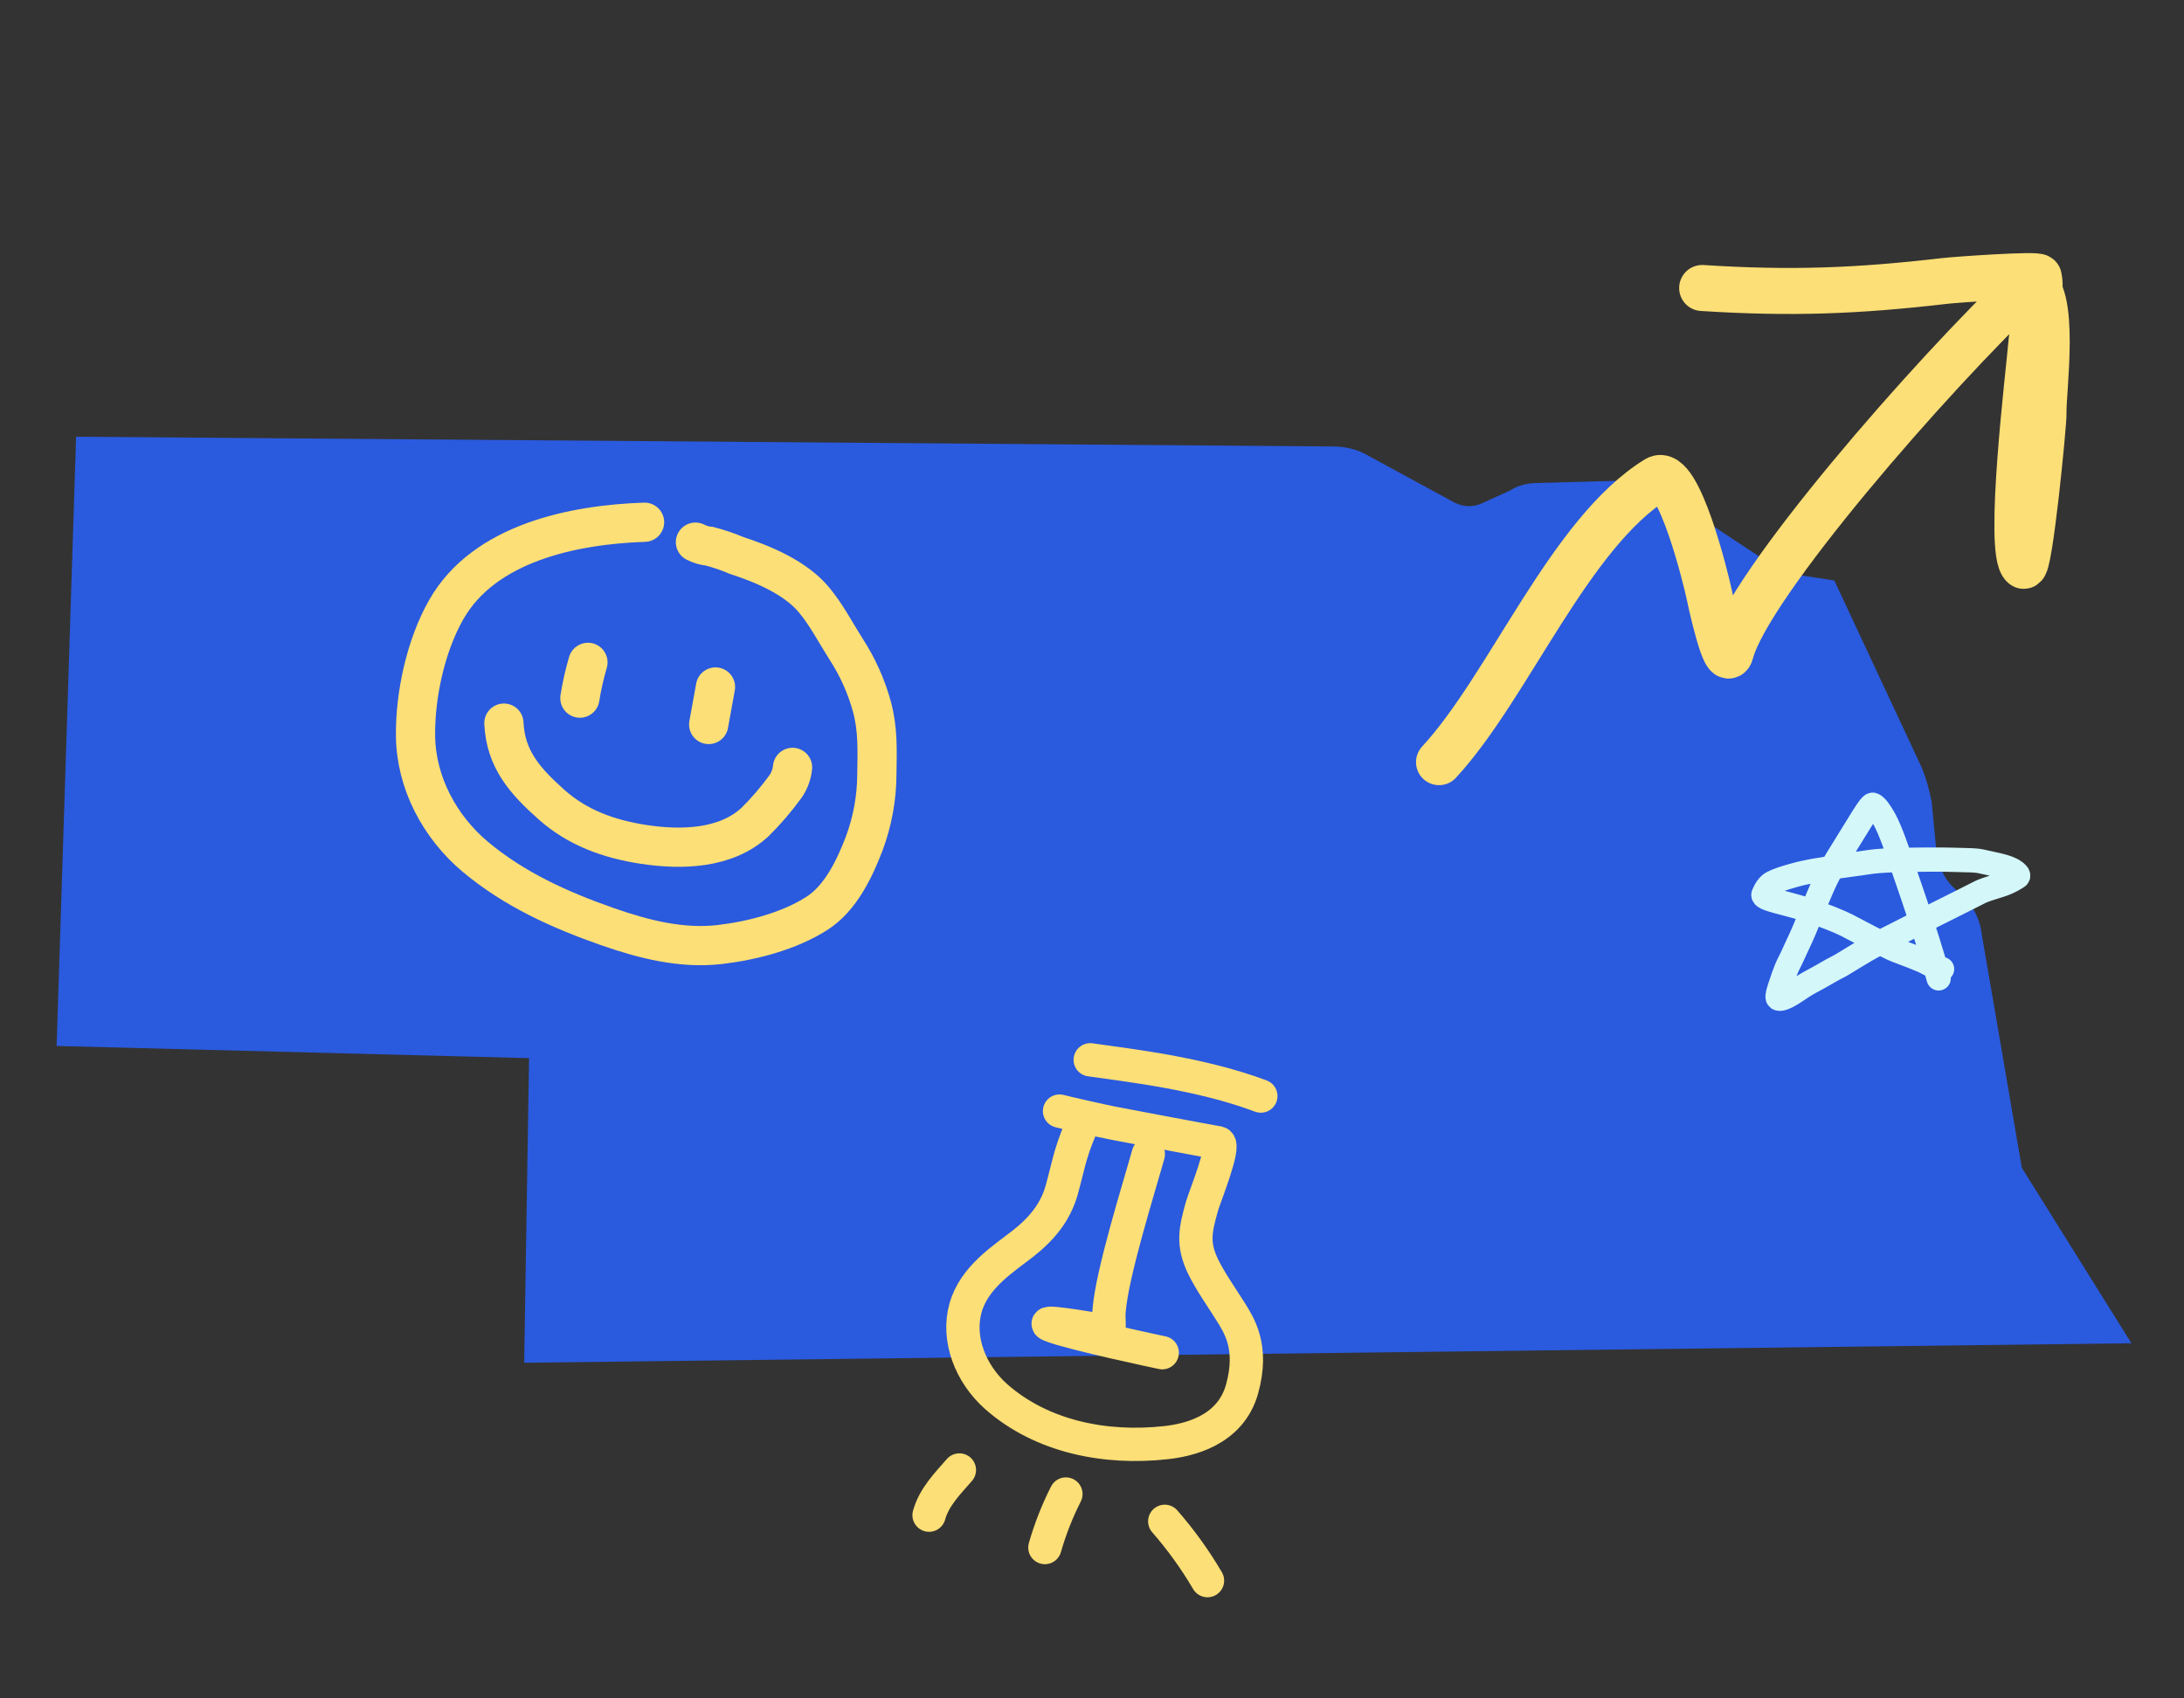 <svg width="540" height="420" viewBox="0 0 540 420" fill="none" xmlns="http://www.w3.org/2000/svg">
<rect x="0" y="0" width="540" height="420" fill="#333333" stroke="none"/>
<path d="M499.905 288.789L527 332.179L129.606 337L130.81 261.671L14 258.658L18.817 108L329.507 110.411C332.518 110.411 335.528 111.013 338.539 112.821L359.613 124.271C362.021 125.476 364.43 125.476 366.838 124.271L373.461 121.258C375.268 120.053 377.676 119.45 380.084 119.45L401.76 118.847C404.771 118.847 407.782 119.45 410.19 121.258L438.489 139.939C440.296 141.145 442.704 142.35 445.715 142.35L453.542 143.555L475.218 189.958C476.422 192.971 477.025 195.382 477.627 198.395L478.831 211.05C479.433 214.063 480.637 217.076 482.444 218.884L486.056 222.5C487.863 224.308 489.067 226.718 489.669 229.129L499.905 288.789Z" fill="#2A5ADE"/>
<path d="M479.338 241.947C478.967 240.617 478.59 239.077 476.546 232.509C474.76 226.771 471.161 216.25 469.205 210.628C466.847 203.849 465.846 202.42 464.999 201.071C464.268 199.905 463.593 199.149 463.032 199.004C462.405 198.842 459.772 203.523 455.93 209.662C453.427 213.663 452.067 215.934 450.286 220.052C449.282 222.376 448.315 224.668 446.164 229.883C445.325 231.917 444.103 234.347 443.298 236.185C442.775 237.382 442.129 238.487 441.658 239.64C441.2 240.761 440.723 242.132 440.205 243.716C439.649 245.419 439.406 246.263 439.546 246.742C439.613 246.973 439.963 247.031 440.246 246.985C442.329 246.646 444.929 244.256 447.691 242.817C450.537 241.333 452.899 239.84 454.025 239.31C455.492 238.62 458.231 236.777 460.116 235.713C460.594 235.444 461.234 234.952 464.909 233.044C468.585 231.137 475.266 227.812 478.847 226.004C484.299 223.252 487.488 221.703 489.314 220.743C490.626 220.053 492.358 219.59 494.466 218.92C496.852 218.163 498.457 217.094 498.879 216.807C499.076 216.674 499.023 216.331 498.791 216.089C497.136 214.364 494.248 214.022 490.089 213.066C488.293 212.653 487.029 212.775 483.171 212.631C479.779 212.505 473.466 212.582 469.659 212.677C463.019 212.843 461.346 213.348 460.081 213.494C458.247 213.704 457.128 213.924 455.909 214.069C454.11 214.284 452.629 214.598 451.503 214.837C450.391 215.072 449.254 215.173 447.848 215.46C446.439 215.747 445.317 215.939 443.165 216.563C441.398 217.074 439.699 217.569 438.286 218.29C437.212 218.838 436.504 220.062 436.032 221.167C435.52 222.367 441.246 223.125 447.355 225.147C451.141 226.401 454.676 227.835 456.507 228.749C458.042 229.516 460.385 230.806 462.553 231.916C464.413 232.868 465.553 233.403 466.913 234.124C468.127 234.768 469.861 235.418 471.318 235.948C473.136 236.609 474.271 237.145 475.63 237.675C476.804 238.3 477.926 238.873 479.099 239.355C479.428 239.451 479.799 239.546 480.182 239.644" stroke="#D4F7F9" stroke-width="6" stroke-linecap="round"/>
<path d="M159.369 129.146C141.836 129.733 119.75 134.211 110.339 150.746C105.266 159.622 102.637 171.866 102.742 181.889C102.832 193.511 108.731 204.531 117.56 211.915C127.227 219.988 138.528 225.08 150.343 229.201C159.201 232.289 168.563 234.679 178.048 233.565C186.05 232.621 195.177 230.242 202 225.859C207.814 222.132 211.274 214.89 213.664 208.644C215.729 203.115 216.793 197.264 216.808 191.365C216.89 185.615 217.118 180.441 215.601 174.802C214.214 169.732 212.05 164.908 209.184 160.5C206.585 156.404 204.346 152.048 201.23 148.309C196.663 142.845 188.738 139.513 182.103 137.353C179.935 136.437 177.703 135.679 175.426 135.084C174.212 134.978 173.031 134.633 171.952 134.069" stroke="#FCDF76" stroke-width="9.7" stroke-linecap="round"/>
<path d="M145.372 163.8C144.516 166.701 143.849 169.654 143.378 172.641" stroke="#FCDF76" stroke-width="9.7" stroke-linecap="round"/>
<path d="M176.908 169.89L175.224 179.162" stroke="#FCDF76" stroke-width="9.7" stroke-linecap="round"/>
<path d="M124.594 178.82C125 187.813 129.926 193.244 136.374 198.987C142.821 204.73 150.588 207.496 159.107 208.809C168.446 210.232 179.479 209.985 186.719 203.249C189.461 200.527 191.978 197.589 194.245 194.462C195.201 193.064 195.792 191.451 195.963 189.768" stroke="#FCDF76" stroke-width="9.7" stroke-linecap="round"/>
<path d="M355.803 188.477C373.115 169.757 388.045 131.749 409.64 118.463C415.041 115.139 421.983 144.02 422.481 146.447C422.876 148.374 426.693 166.058 427.936 161.321C432.29 144.724 476.945 93.272 501.757 69.752C508.736 71.403 505.068 97.073 505.264 102.188C505.352 104.482 501.782 141.133 500.307 139.903C496.209 136.485 501.727 91.476 502.258 84.875C502.586 80.798 505.028 72.488 504.095 68.529C503.903 67.715 483.525 69.167 481.001 69.461C459.021 72.016 442.842 72.615 420.865 71.221" stroke="#FCDF76" stroke-width="11.38" stroke-linecap="round"/>
<path d="M267.183 279.057C264.431 285.47 264.054 288.767 262.516 294.262C260.978 299.756 257.583 303.904 252.859 307.595C248.134 311.286 240.869 315.806 238.728 323.453C236.587 331.1 239.949 339.707 246.27 345.343C257.583 355.337 273.366 358.429 288.326 356.751C293.469 356.178 304.156 354.03 307.098 343.522C310.04 333.014 306.231 327.578 304.337 324.467C302.027 320.784 299.321 316.992 297.465 313.205C294.756 307.583 295.556 304.127 297.194 298.279C297.769 296.225 303.093 283.122 301.259 282.62C292.496 281.041 283.779 279.353 275.064 277.711C273.041 277.339 263.414 275.158 261.975 274.763" stroke="#FCDF76" stroke-width="8.236" stroke-linecap="round"/>
<path d="M283.928 285.421C281.417 294.392 274.99 314.754 274.233 324.07C273.841 328.777 275.761 329.456 270.022 328.598C269.064 328.442 255.661 326.184 260.024 327.837C265.252 329.865 287.364 334.512 287.364 334.512" stroke="#FCDF76" stroke-width="8.236" stroke-linecap="round"/>
<path d="M311.746 271.047C296.577 265.329 278.247 263.353 269.564 262.082" stroke="#FCDF76" stroke-width="8.236" stroke-linecap="round"/>
<path d="M263.547 369.464C261.4 373.7 259.66 378.132 258.352 382.697" stroke="#FCDF76" stroke-width="8.236" stroke-linecap="round"/>
<path d="M237.212 363.517C234.199 366.983 230.971 370.192 229.714 374.688" stroke="#FCDF76" stroke-width="8.236" stroke-linecap="round"/>
<path d="M287.99 376.213C291.961 380.758 295.498 385.667 298.555 390.875" stroke="#FCDF76" stroke-width="8.236" stroke-linecap="round"/>
</svg>
